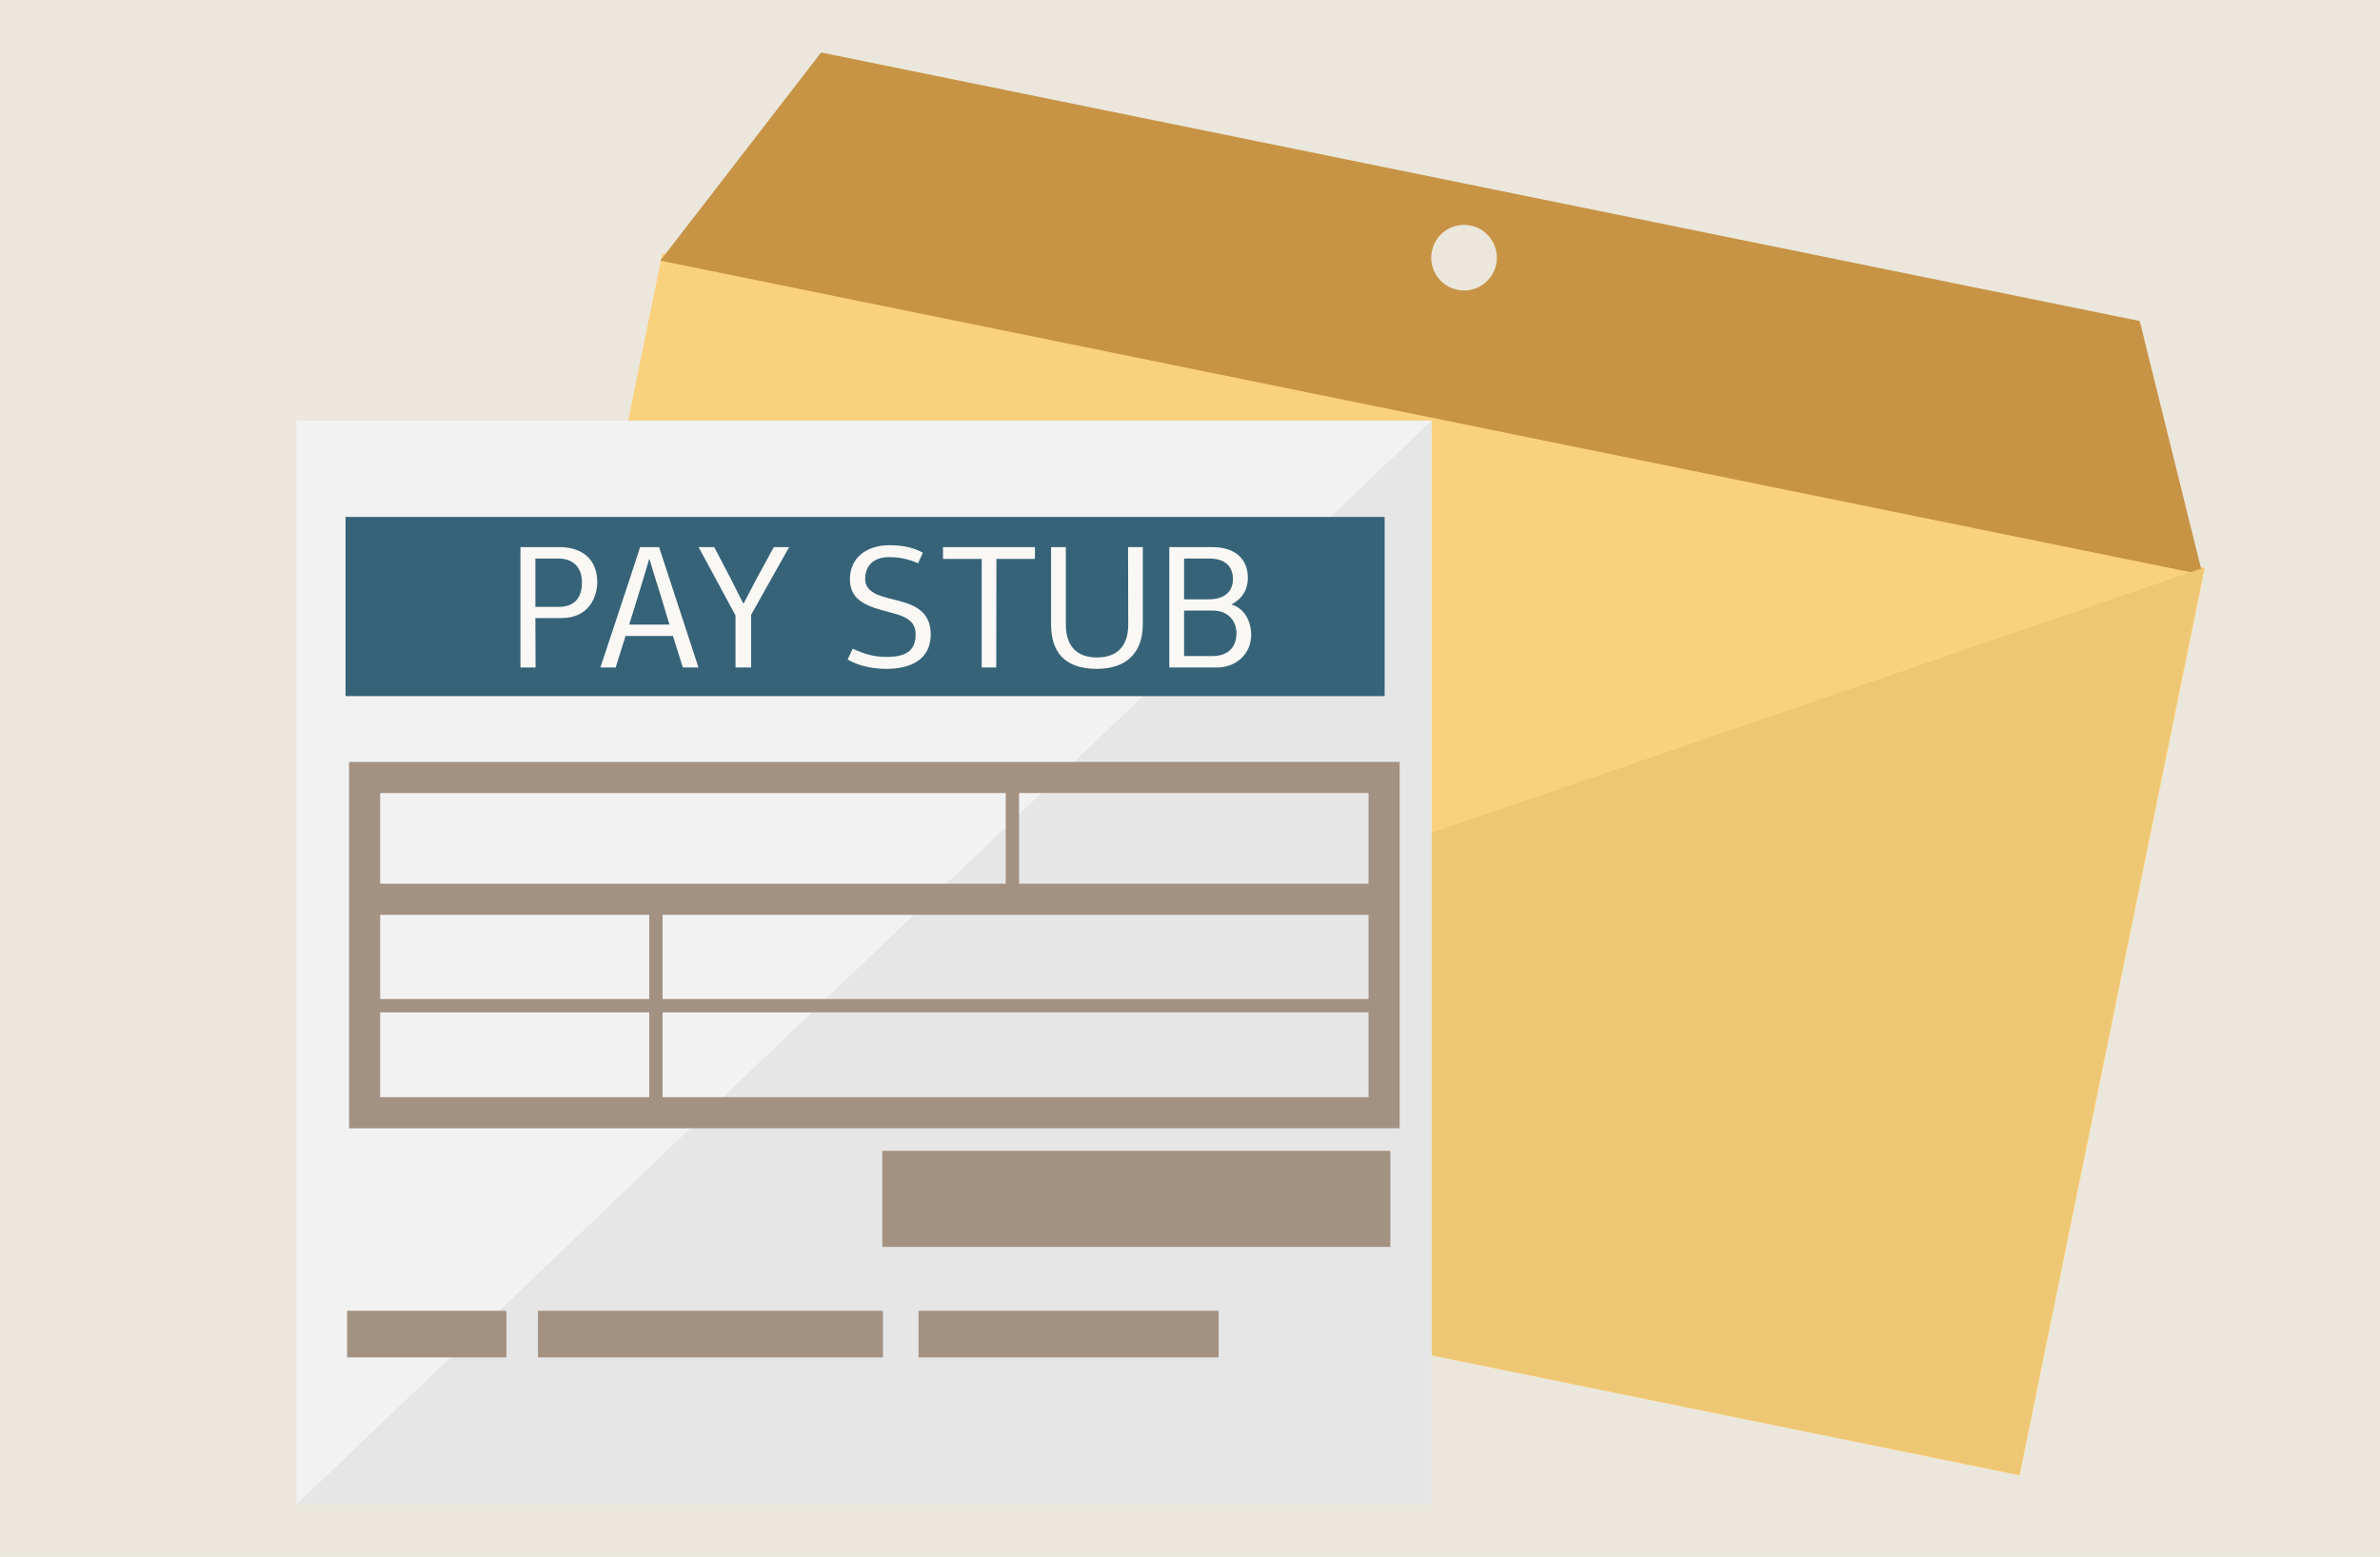 <?xml version="1.0" encoding="utf-8"?>
<!-- Generator: Adobe Illustrator 23.0.2, SVG Export Plug-In . SVG Version: 6.00 Build 0)  -->
<svg version="1.1" id="Layer_1" xmlns="http://www.w3.org/2000/svg" xmlns:xlink="http://www.w3.org/1999/xlink" x="0px" y="0px"
	 width="298px" height="195px" viewBox="0 0 298 195" enable-background="new 0 0 298 195" xml:space="preserve">
<rect fill="#EBE7DD" width="298" height="195"/>
<rect x="109.847" y="9.701" transform="matrix(0.2 -0.98 0.98 0.2 28.263 251.089)" fill="#FAD17D" width="115.961" height="197.086"/>
<path fill="#C79445" d="M179.291,31.457c0.449-2.225,2.625-3.656,4.844-3.203c2.225,0.453,3.656,2.618,3.207,4.843
	c-0.461,2.224-2.625,3.656-4.85,3.202C180.273,35.843,178.836,33.679,179.291,31.457 M82.682,32.64l193.102,39.336l-7.869-31.769
	L102.812,6.573L82.682,32.64z"/>
<polygon fill="#EDC773" points="252.822,184.712 275.965,71.092 59.716,145.378 "/>
<g>
	<path fill="#999999" d="M145.311,63.867c2.223,0,4.023,2.499,4.023,5.581c0,3.081-1.8,5.58-4.023,5.58
		c-2.223,0-4.023-2.499-4.023-5.58C141.288,66.366,143.088,63.867,145.311,63.867"/>
	<path fill="#B3B3B3" d="M145.983,69.882c-0.159,1.069,0.338,2.11,1.107,2.328l6.961,1.967c0.772,0.218,1.522-0.47,1.677-1.537
		c0.155-1.068-0.34-2.106-1.11-2.324l-6.959-1.968C146.889,68.132,146.138,68.824,145.983,69.882"/>
	<path fill="#B3B3B3" d="M134.841,66.74c-0.158,1.065,0.34,2.106,1.107,2.324l6.961,1.967c0.774,0.218,1.52-0.471,1.675-1.538
		c0.161-1.067-0.34-2.108-1.104-2.323l-6.963-1.967C135.748,64.984,134.997,65.674,134.841,66.74"/>
	<rect x="37.121" y="52.679" fill="#F2F2F2" width="142.112" height="135.746"/>
	<polygon fill="#E6E6E6" points="37.121,188.425 179.233,188.425 179.233,52.68 	"/>
	<rect x="43.264" y="64.746" fill="#366378" width="130.106" height="22.438"/>
	<path fill="none" stroke="#A39182" stroke-width="3.895" stroke-miterlimit="10" d="M173.369,112.632H45.651 M45.651,97.376
		h127.654v41.991H45.651V97.376z"/>
	<path fill="none" stroke="#A39182" stroke-width="1.669" stroke-miterlimit="10" d="M126.765,96.366v16.266 M82.126,112.632v27.082
		 M173.369,125.96H45.651"/>
	<rect x="110.475" y="144.14" fill="#A39182" width="63.61" height="12.035"/>
	<rect x="67.362" y="164.175" fill="#A39182" width="43.192" height="5.836"/>
	<rect x="115.011" y="164.175" fill="#A39182" width="37.574" height="5.836"/>
	<rect x="43.459" y="164.175" fill="#A39182" width="19.946" height="5.836"/>
</g>
<g>
	<path fill="#F9F8F5" d="M70.292,77.415h-3.257l0.022,6.183h-1.892V68.526h4.929c2.75,0,4.687,1.496,4.687,4.379
		C74.781,74.731,73.769,77.415,70.292,77.415z M67.036,69.956v6.051h2.993c1.408,0,2.838-0.682,2.838-3.036
		c0-2.068-1.276-3.015-2.926-3.015H67.036z"/>
	<path fill="#F9F8F5" d="M85.495,83.598c-0.418-1.298-0.814-2.618-1.232-3.938h-5.94c-0.418,1.32-0.814,2.64-1.232,3.938h-1.914
		c1.782-5.435,3.499-10.496,4.973-15.072h2.376l4.929,15.072H85.495z M81.776,71.541l-0.44-1.474H81.27l-0.44,1.496
		c-0.66,2.178-1.232,4.07-2.046,6.667h5.039C83.162,76.007,82.48,73.741,81.776,71.541z"/>
	<path fill="#F9F8F5" d="M92.094,77.085l-4.621-8.559h1.958l2.068,3.96l1.54,3.059h0.088l1.672-3.19l2.09-3.829h1.915l-4.753,8.471
		v6.601h-1.958V77.085z"/>
	<path fill="#F9F8F5" d="M115.547,69.23l-0.594,1.32c-1.43-0.638-2.64-0.77-3.63-0.77c-1.76,0-2.993,0.902-2.993,2.729
		c0,1.65,1.694,2.112,3.367,2.53c2.178,0.55,4.841,1.122,4.841,4.422c0,2.993-2.289,4.313-5.545,4.313
		c-1.562,0-3.389-0.308-4.863-1.167l0.638-1.364c1.782,0.858,3.125,1.034,4.247,1.034c2.288,0,3.63-0.682,3.63-2.816
		c0-1.804-1.386-2.288-3.234-2.772c-2.618-0.682-4.995-1.342-4.995-4.136c0-2.707,2.09-4.269,4.995-4.269
		C112.665,68.284,114.271,68.482,115.547,69.23z"/>
	<path fill="#F9F8F5" d="M122.916,83.598V70h-4.841v-1.474h11.508V70h-4.819l-0.022,13.598H122.916z"/>
	<path fill="#F9F8F5" d="M143.091,78.186c0,3.366-1.848,5.589-5.765,5.589c-4.027,0-5.721-2.112-5.721-5.589v-9.66h1.849v9.682
		c0,2.75,1.408,4.136,3.895,4.136s3.917-1.364,3.917-4.136l-0.022-9.682h1.848V78.186z"/>
	<path fill="#F9F8F5" d="M146.411,68.526h5.413c2.948,0,4.423,1.606,4.423,3.851c0,1.232-0.506,2.53-2.068,3.323
		c1.98,0.616,2.486,2.596,2.486,3.784c0,2.486-1.98,4.115-4.247,4.115h-6.007V68.526z M151.406,69.956h-3.147v5.105h3.147
		c1.914,0,2.971-0.99,2.971-2.53C154.377,71.034,153.496,69.956,151.406,69.956z M151.802,76.469h-3.542v5.699h3.542
		c2.179,0,3.015-1.32,3.015-2.86C154.816,77.812,153.826,76.469,151.802,76.469z"/>
</g>
</svg>
